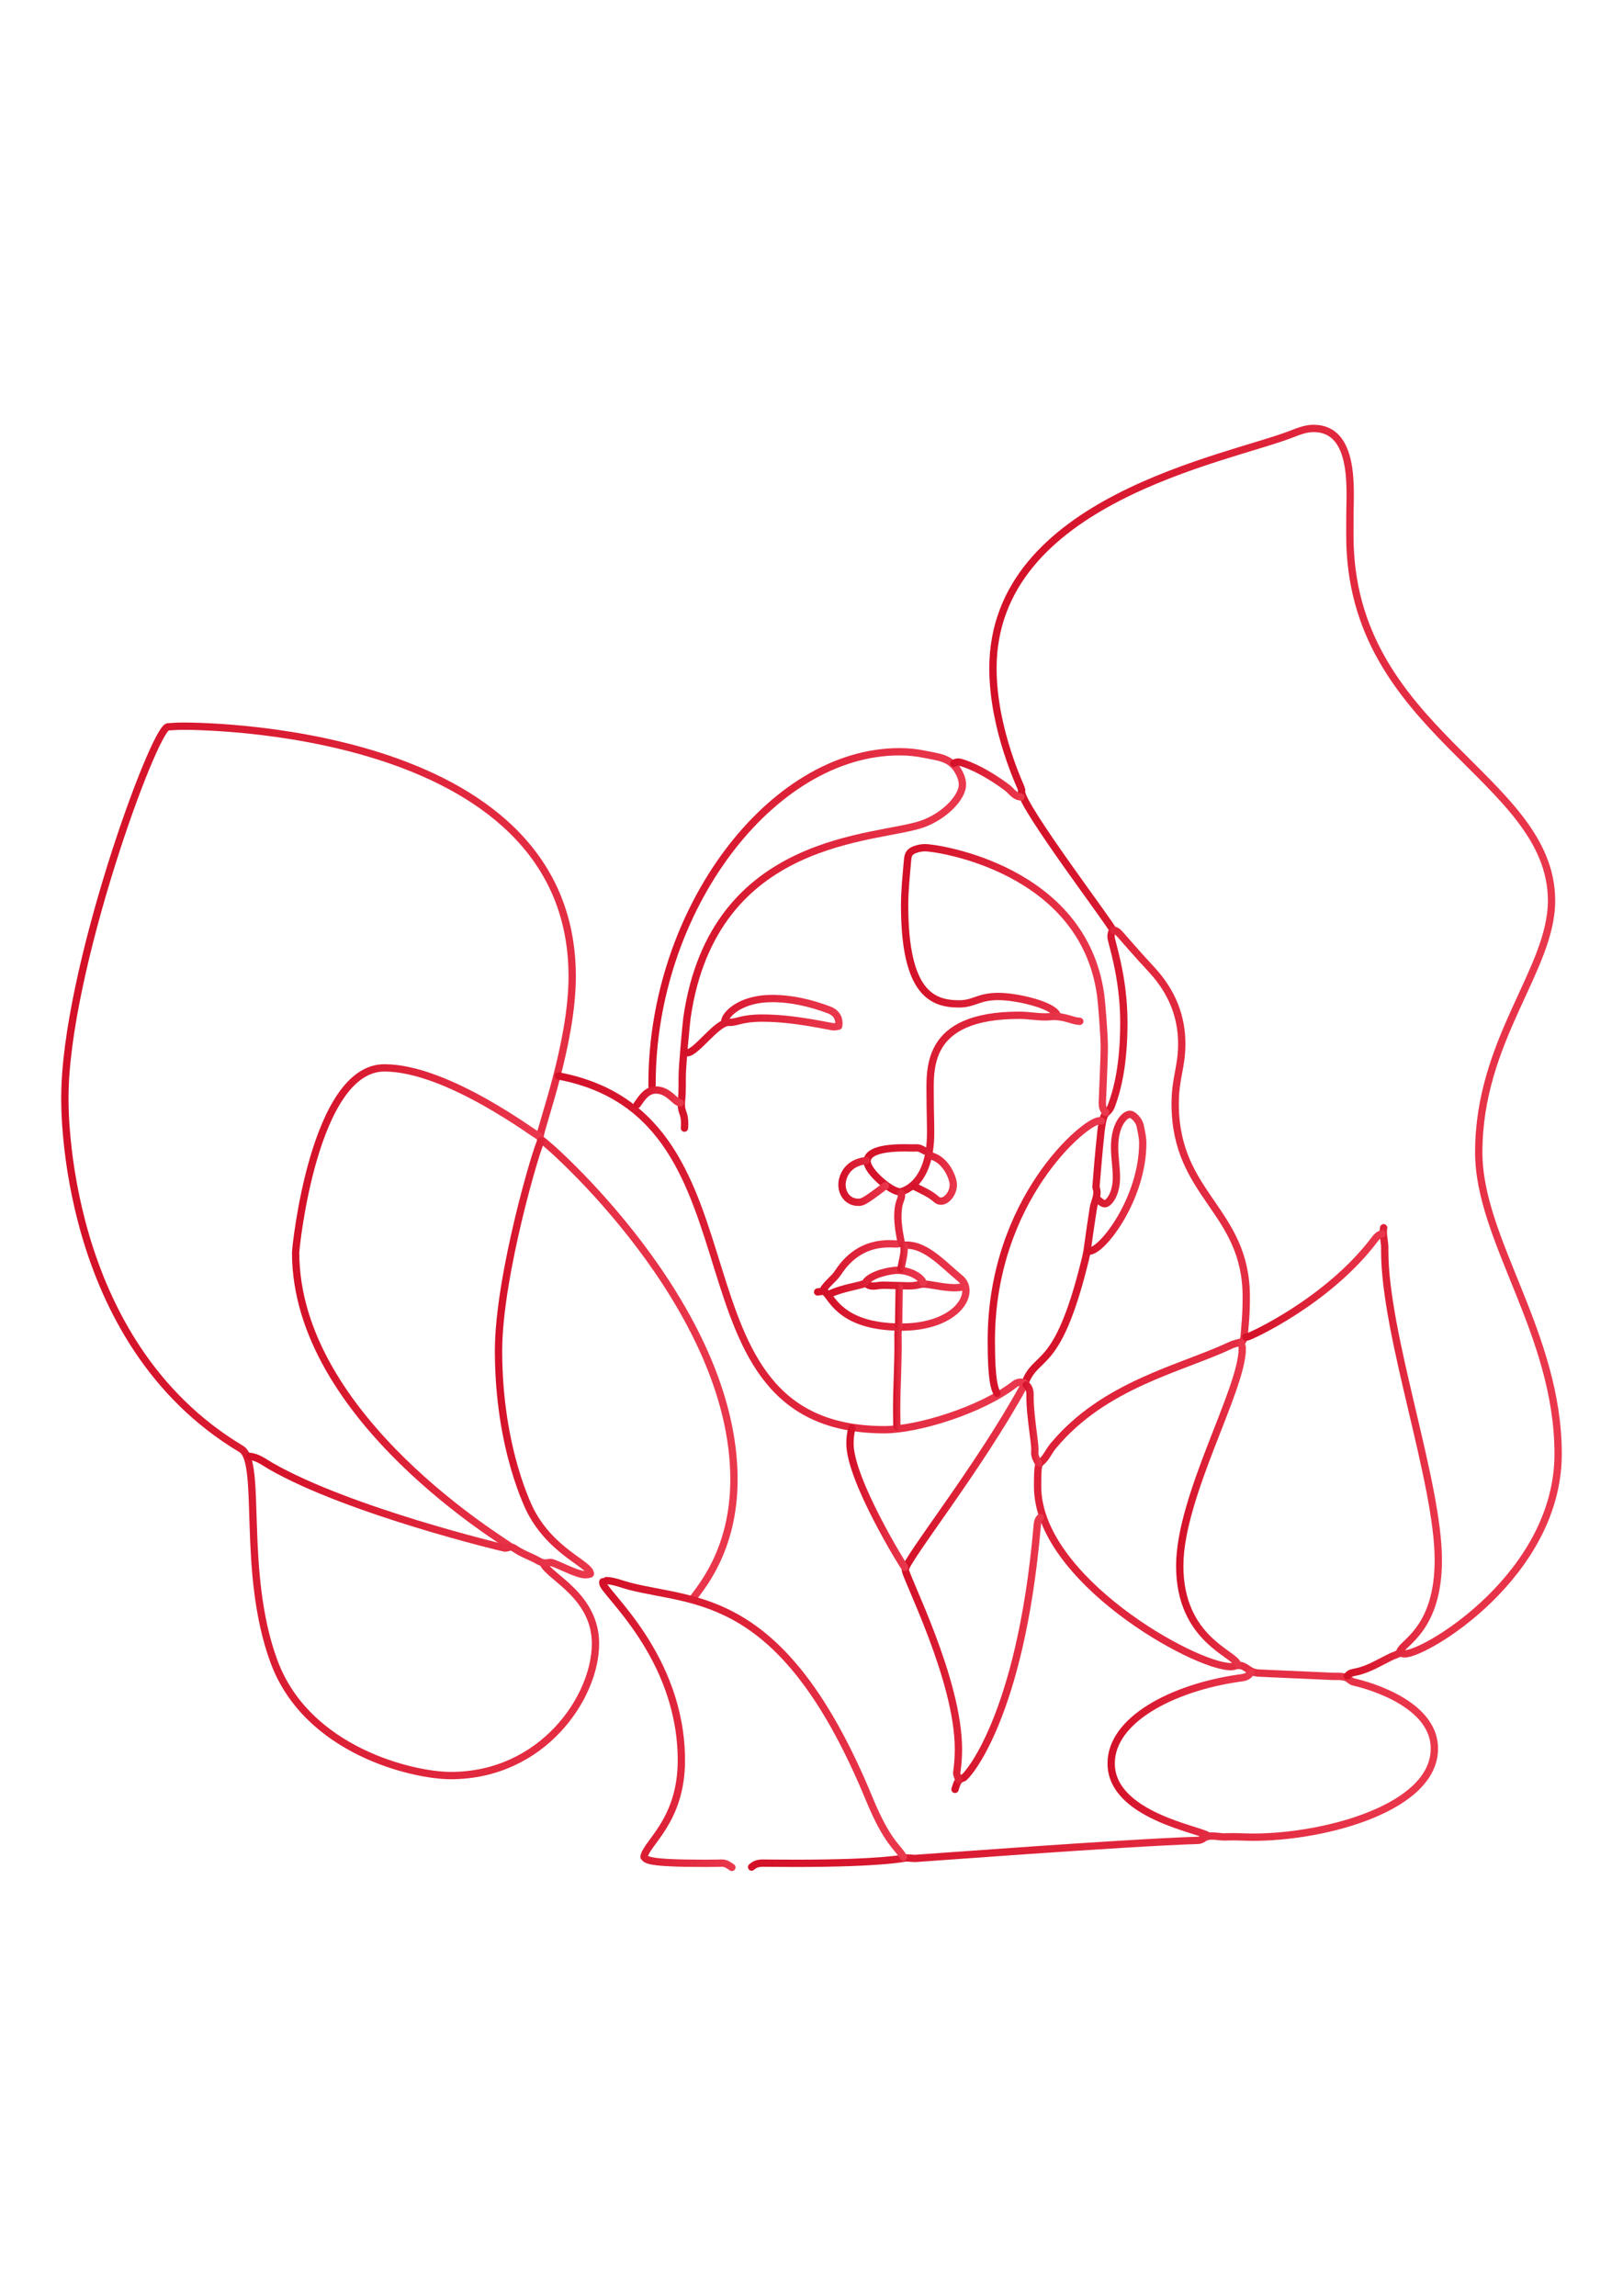 <?xml version="1.0" encoding="UTF-8"?> <svg xmlns="http://www.w3.org/2000/svg" xmlns:xlink="http://www.w3.org/1999/xlink" id="PRINT" viewBox="0 0 3775.08 5339.04"> <defs> <style>.cls-1{stroke:url(#linear-gradient-3);}.cls-1,.cls-2,.cls-3,.cls-4,.cls-5,.cls-6,.cls-7,.cls-8,.cls-9,.cls-10,.cls-11,.cls-12,.cls-13,.cls-14,.cls-15,.cls-16,.cls-17,.cls-18,.cls-19,.cls-20,.cls-21,.cls-22,.cls-23,.cls-24,.cls-25,.cls-26,.cls-27,.cls-28,.cls-29,.cls-30,.cls-31,.cls-32,.cls-33,.cls-34{fill:none;stroke-linecap:round;stroke-linejoin:round;stroke-width:17.01px;}.cls-2{stroke:url(#linear-gradient-2);}.cls-3{stroke:url(#linear-gradient-4);}.cls-4{stroke:url(#linear-gradient-8);}.cls-5{stroke:url(#linear-gradient-5);}.cls-6{stroke:url(#linear-gradient-9);}.cls-7{stroke:url(#linear-gradient-7);}.cls-8{stroke:url(#linear-gradient-6);}.cls-9{stroke:url(#linear-gradient);}.cls-10{stroke:url(#linear-gradient-28);}.cls-11{stroke:url(#linear-gradient-25);}.cls-12{stroke:url(#linear-gradient-24);}.cls-13{stroke:url(#linear-gradient-26);}.cls-14{stroke:url(#linear-gradient-27);}.cls-15{stroke:url(#linear-gradient-29);}.cls-16{stroke:url(#linear-gradient-32);}.cls-17{stroke:url(#linear-gradient-31);}.cls-18{stroke:url(#linear-gradient-30);}.cls-19{stroke:url(#linear-gradient-34);}.cls-20{stroke:url(#linear-gradient-33);}.cls-21{stroke:url(#linear-gradient-13);}.cls-22{stroke:url(#linear-gradient-11);}.cls-23{stroke:url(#linear-gradient-12);}.cls-24{stroke:url(#linear-gradient-10);}.cls-25{stroke:url(#linear-gradient-14);}.cls-26{stroke:url(#linear-gradient-18);}.cls-27{stroke:url(#linear-gradient-16);}.cls-28{stroke:url(#linear-gradient-17);}.cls-29{stroke:url(#linear-gradient-19);}.cls-30{stroke:url(#linear-gradient-15);}.cls-31{stroke:url(#linear-gradient-23);}.cls-32{stroke:url(#linear-gradient-20);}.cls-33{stroke:url(#linear-gradient-21);}.cls-34{stroke:url(#linear-gradient-22);}</style> <linearGradient id="linear-gradient" x1="2301.08" y1="2421.22" x2="3632.7" y2="2421.22" gradientTransform="matrix(1, 0, 0, 1, 0, 0)" gradientUnits="userSpaceOnUse"> <stop offset="0" stop-color="#d31027"></stop> <stop offset="1" stop-color="#ea384d"></stop> </linearGradient> <linearGradient id="linear-gradient-2" x1="142.37" y1="2908.99" x2="1715.68" y2="2908.99" xlink:href="#linear-gradient"></linearGradient> <linearGradient id="linear-gradient-3" x1="679.14" y1="3039.78" x2="1262.83" y2="3039.78" xlink:href="#linear-gradient"></linearGradient> <linearGradient id="linear-gradient-4" x1="2095.63" y1="2279.35" x2="2580.09" y2="2279.35" xlink:href="#linear-gradient"></linearGradient> <linearGradient id="linear-gradient-5" x1="1393.56" y1="4010.6" x2="1710.75" y2="4010.6" xlink:href="#linear-gradient"></linearGradient> <linearGradient id="linear-gradient-6" x1="1739.79" y1="3252.55" x2="3344.84" y2="3252.55" xlink:href="#linear-gradient"></linearGradient> <linearGradient id="linear-gradient-7" x1="1508.1" y1="2185.9" x2="2247.12" y2="2185.9" xlink:href="#linear-gradient"></linearGradient> <linearGradient id="linear-gradient-8" x1="1151.09" y1="3155.91" x2="1381.44" y2="3155.91" xlink:href="#linear-gradient"></linearGradient> <linearGradient id="linear-gradient-9" x1="3125.43" y1="3376.39" x2="3353.99" y2="3376.39" xlink:href="#linear-gradient"></linearGradient> <linearGradient id="linear-gradient-10" x1="1290.47" y1="2913.52" x2="2393.8" y2="2913.52" xlink:href="#linear-gradient"></linearGradient> <linearGradient id="linear-gradient-11" x1="2735.56" y1="3497.79" x2="2897.96" y2="3497.79" xlink:href="#linear-gradient"></linearGradient> <linearGradient id="linear-gradient-12" x1="571.84" y1="3524.48" x2="1381.44" y2="3524.48" xlink:href="#linear-gradient"></linearGradient> <linearGradient id="linear-gradient-13" x1="1402.1" y1="3997.34" x2="2109.84" y2="3997.34" xlink:href="#linear-gradient"></linearGradient> <linearGradient id="linear-gradient-14" x1="2297.26" y1="2923.34" x2="2570.32" y2="2923.34" xlink:href="#linear-gradient"></linearGradient> <linearGradient id="linear-gradient-15" x1="2576.06" y1="4078.97" x2="2917.78" y2="4078.97" xlink:href="#linear-gradient"></linearGradient> <linearGradient id="linear-gradient-16" x1="2212.84" y1="3845.24" x2="2427.99" y2="3845.24" xlink:href="#linear-gradient"></linearGradient> <linearGradient id="linear-gradient-17" x1="2524.01" y1="2750.54" x2="2666.55" y2="2750.54" xlink:href="#linear-gradient"></linearGradient> <linearGradient id="linear-gradient-18" x1="2008.37" y1="2566.43" x2="2520.09" y2="2566.43" xlink:href="#linear-gradient"></linearGradient> <linearGradient id="linear-gradient-19" x1="2097.16" y1="3680.59" x2="2390.31" y2="3680.59" xlink:href="#linear-gradient"></linearGradient> <linearGradient id="linear-gradient-20" x1="2889.61" y1="2989.28" x2="3223.37" y2="2989.28" xlink:href="#linear-gradient"></linearGradient> <linearGradient id="linear-gradient-21" x1="1968.54" y1="3483.14" x2="2112.63" y2="3483.14" xlink:href="#linear-gradient"></linearGradient> <linearGradient id="linear-gradient-22" x1="1586.3" y1="2385.21" x2="1959.8" y2="2385.21" xlink:href="#linear-gradient"></linearGradient> <linearGradient id="linear-gradient-23" x1="2077.22" y1="3202.66" x2="2098.68" y2="3202.66" xlink:href="#linear-gradient"></linearGradient> <linearGradient id="linear-gradient-24" x1="1949.99" y1="2747.44" x2="2067.98" y2="2747.44" xlink:href="#linear-gradient"></linearGradient> <linearGradient id="linear-gradient-25" x1="1893.29" y1="2947.3" x2="2102.86" y2="2947.3" xlink:href="#linear-gradient"></linearGradient> <linearGradient id="linear-gradient-26" x1="1907.24" y1="2930.26" x2="2255.23" y2="2930.26" xlink:href="#linear-gradient"></linearGradient> <linearGradient id="linear-gradient-27" x1="2378.89" y1="3311.5" x2="2423.8" y2="3311.5" xlink:href="#linear-gradient"></linearGradient> <linearGradient id="linear-gradient-28" x1="2210.04" y1="1812.78" x2="2383.34" y2="1812.78" xlink:href="#linear-gradient"></linearGradient> <linearGradient id="linear-gradient-29" x1="2117.95" y1="2740.57" x2="2225.9" y2="2740.57" xlink:href="#linear-gradient"></linearGradient> <linearGradient id="linear-gradient-30" x1="2006.32" y1="2989.83" x2="2252.17" y2="2989.83" xlink:href="#linear-gradient"></linearGradient> <linearGradient id="linear-gradient-31" x1="2081.67" y1="3038.7" x2="2100.07" y2="3038.7" xlink:href="#linear-gradient"></linearGradient> <linearGradient id="linear-gradient-32" x1="1919.8" y1="2982.08" x2="2155.89" y2="2982.08" xlink:href="#linear-gradient"></linearGradient> <linearGradient id="linear-gradient-33" x1="1473.27" y1="2552.02" x2="1590.75" y2="2552.02" xlink:href="#linear-gradient"></linearGradient> <linearGradient id="linear-gradient-34" x1="2087.25" y1="2924.28" x2="2111.65" y2="2924.28" xlink:href="#linear-gradient"></linearGradient> </defs> <g id="Sdb4Zd.tif"> <g> <path class="cls-9" d="M3255.34,3843.15c4.08,2.14,8.18,2.96,12.24,2.96,49.45,0,356.62-184.19,356.62-464.88s-184.64-497.37-184.64-701.27c0-262.04,169.3-424.72,169.3-585.26,0-288.8-469.09-392.86-469.09-848.73,0-16.47,.11-32.94,.11-49.4,0-54.56,14.08-200.24-84.55-200.24-17.96,0-34.75,6.72-51.04,13.07-149.64,58.31-694.7,153.08-694.7,544.84,0,143.62,66.81,279.33,66.81,281.61,0,.87-.35,2.36-.35,5.45,0,34.44,212.18,313.54,212.18,321.25,0,.82-4.06,6.28-4.06,15.88,0,10.62,29.92,91.66,29.92,199.45,0,96.76-14.84,155.1-28.12,191.42-10.36,28.33-18.33,3.78-25.17,62.68-4.6,39.55-11.67,128.32-11.67,128.64,0,1.41,2.4,5.24,2.4,12.75,0,12.26-6.53,23.76-8.39,35.69-17.22,110.62-11.26,90.07-21.97,132.6-62.72,249.01-110.1,204.56-136.56,273.55"></path> <path class="cls-2" d="M1612.94,3716.17c12.71-20.17,94.24-106.77,94.24-275.66,0-404.27-432.87-781.6-447.17-789.24-2.79-1.49-3.93-4.04-3.93-7.18,0-19.88,74.81-215.55,74.81-373.5,0-589.06-892.54-581.8-906.74-581.8-11.15,0-22.43,.79-33.57,1.52-31.76,2.07-239.69,568.52-239.69,862.34,0,14.21-9.22,566.52,410.19,817,50.21,29.99-.93,286.05,76.29,494.5,77.29,208.66,325.01,265.04,410.78,265.04,214.11,0,336.93-182.41,336.93-306.68,0-110.96-106.74-154.97-120.99-185.87"></path> <path class="cls-1" d="M1254.32,2641.71c-.5,.05-.99,.07-1.47,.07-5.07,0-211.41-158.37-358.74-158.37-163.91,0-206.47,418.22-206.47,429.19,0,387.85,497.04,678.85,498.31,683.57"></path> <path class="cls-3" d="M2571.59,2587.29c-6.25-6.87-7.64-14.64-7.64-22.6,0-2.8,4.57-102.27,4.57-128.7,0-32.64-6.44-107.56-8.45-122.15-40.4-293.76-380.31-342.43-407.78-342.43-6.71,0-13.5,.86-20.32,3.09-13.84,4.52-19.52,9.29-20.79,23.93-3.08,35.54-7.04,71.07-7.04,106.77,0,204.99,64.74,229.39,126.78,229.39,35.25,0,44.59-17.25,91.2-17.25,43.85,0,126.36,19.89,136.44,42.49"></path> <path class="cls-5" d="M1402.24,3678.49c-.11,.98-.17,1.93-.17,2.86,0,21.36,182.79,169.24,182.79,412.67,0,140.46-82.09,192.07-86.91,224.29,5.62,6.48,4.5,14.95,141.64,14.95,22.68,0,38.06-.52,39.63-.52,9.54,0,15.97,5.19,23.04,9.96"></path> <path class="cls-8" d="M1748.3,4342.01c7.28-6.98,15.85-9.24,25.88-9.24,3.58,0,43.19,.5,75.49,.5,206.06,0,254.79-12.59,257.52-12.59,7.08,0,14.66,1.18,22.02,1.18,5,0,492.8-37.01,655.87-41.91,15.89-.48,12.34-10.16,34.56-10.16,9.38,0,18.95,2.1,28.28,2.1,3.55,0,6.9-.42,18.39-.42,16.4,0,32.81,.96,49.27,.96,166.93,0,420.76-68.57,420.76-205.87,0-114.32-182.8-153.87-187.09-154.87-13.27-3.1-9.24-13.19-38.33-13.19-3.28,0-6.57,.09-9.84,.09-.33,0-173.34-7.77-173.67-7.79-24.05-1.44-27.89-17.87-46.34-17.87-8.2,0-9.88,2.99-17.96,2.99-85.07,0-449.66-204.06-449.66-419.07,0-49.79,1.94-51.42,7.49-55.97,12.63-10.38,18.46-25.84,28.7-38.19,118.94-143.37,296.72-179.54,412.24-233.88,23.24-10.93,30.95-.59,32.49-26.57,1.1-18.64,4.45-39.73,4.45-86.09,0-203.17-165.37-235.12-165.37-449.24,0-60.14,15.31-84.71,15.31-139.36,0-63.93-22.75-121.35-69.8-172.27-82.86-89.68-75.2-89.51-89.22-92.18"></path> <path class="cls-7" d="M1592.01,2623.57c.31-3.55,.49-7.09,.49-10.6,0-24.98-7.69-25.29-7.69-44.72,0-12.49,1.99-13.17,1.99-45.61,0-5.62-.04-11.24-.04-16.86,0-29.37,10.08-131.65,11.13-138.91,61.67-426.56,443.85-413.38,548.08-450.81,53.02-19.04,92.65-62.85,92.65-91.13,0-11.6-4.51-22.95-10.87-33.51-17.95-29.83-47.42-30.97-74.86-36.83-20.45-4.37-40.68-6.34-60.71-6.34-298.98,0-575.51,368.74-575.51,772.02,0,.96,0,1.41,0,1.67,0,1.33-.07,2.67-.07,4,0,2.38,.22,4.73,1.45,6.95"></path> <path class="cls-4" d="M1258.51,2652.87c-7.87,8.22-98.92,313.03-98.92,488.28,0,230.75,73.53,370.87,75.22,374.07,49.7,94.38,136.38,122.09,138.12,143.74"></path> <path class="cls-6" d="M3218.36,2855.2c-.61,3.3-.84,6.57-.84,9.83,0,12.28,3.38,24.39,3.38,36.78,0,1-.04,2.95-.04,6.9,0,197.56,124.64,537.19,124.64,719.18,0,160.08-82.31,191.73-89.11,212.34-2.41,7.32-11.29,8.26-17.78,11.31-27.16,12.75-52.53,29.53-82.34,36.24-8.08,1.82-16.82,2.1-22.33,9.77"></path> <path class="cls-24" d="M1298.98,2502.17c505.96,95.52,230.54,822.7,758.27,822.7,77.74,0,225.09-45.69,302.33-105.35,4.34-3.35,9.04-5.18,13.89-5.18,3.88,0,7.87,1.17,11.84,3.67"></path> <path class="cls-22" d="M2886.95,3124.52c1.81,4.16,2.51,8.24,2.51,12.25,0,94.65-145.39,342.82-145.39,504.89,0,172.28,131,204.72,134.51,229.4"></path> <path class="cls-23" d="M580.34,3386.85c19.37,1.53,34.33,13.91,49.94,22.85,183.43,105,542.76,190.42,543.09,190.42,7.96,0,10.95-2.59,14.03-2.59,5.07,0,10.7,4.52,15.1,7.31,15.6,9.88,33.18,15.56,49.12,24.66,5.39,3.07,10.96,5.42,17.37,5.42,5.26,0,6.67-1.3,11.16-1.3,11.52,0,59.5,28.49,81.38,28.49,3.77,0,7.59-.53,11.4-1.75"></path> <path class="cls-21" d="M1410.61,3675.7c18.46,.89,35.39,8.36,52.93,12.94,153.13,39.95,358.28,9.66,558.37,494.95,43.2,104.78,68.09,112.71,79.43,135.4"></path> <path class="cls-25" d="M2561.82,2606.82c-1.55-.33-3.04-.48-4.47-.48-33.21,0-251.59,183.86-251.59,511.94,0,95.23,7.98,111.24,13.26,122.06"></path> <path class="cls-30" d="M2909.27,3889.2c-6.25,12.05-18.69,12.16-29.34,13.71-151.72,22.16-295.37,95.8-295.37,198,0,120.77,206.86,153.96,224.24,167.84"></path> <path class="cls-27" d="M2419.49,3529.18c-6.32,6.19-6.47,14.05-7.2,22.31-39.1,445.51-164.85,581.52-171.46,583.11-14.25,3.43-15.68,15.87-19.49,26.7"></path> <path class="cls-28" d="M2532.51,2909.62c.27,0,.54,.01,.8,.01,31.56,0,124.73-123.69,124.73-251.28,0-13.62-3.39-27.03-5.99-40.28-2.23-11.37-14.99-26.64-24.11-26.64-11.52,0-35.4,22.56-35.4,76.55,0,23.5,4.25,46.86,4.25,70.36,0,40.12-18.65,60.99-26.65,60.99-4.55,0-9.96-3.62-18.1-11.11"></path> <path class="cls-26" d="M2511.58,2375.18c-16.29-.4-33.49-11.32-59.84-11.32-8.14,0-10.15,.98-21.03,.98-19.75,0-39.83-3.75-59.91-3.75-222.04,0-207.23,127.16-207.23,193.62,0,26.46,1.06,52.95,1.06,79.41,0,125.28-69.27,137.63-70.72,137.63-22.22,0-77.04-48.12-77.04-70.72,0-19.67,26.57-31.69,86.45-31.69,6.67,0,13.36,.29,20.04,.29,6.2,0,8.32-.23,9.55-.23,9.72,0,16.17,8.58,25.58,8.58h.06"></path> <path class="cls-29" d="M2381.81,3222.19c-104.54,191.52-276.15,406.26-276.15,428.1,0,16.72,123.65,255.57,123.65,417.39,0,32.18-4.02,52.27-4.02,55.23,0,5.82,3.54,10.57,4.42,16.07"></path> <path class="cls-32" d="M3214.87,2869.16c-7.5,1.63-12.3,6.41-16.86,12.47-109.45,145.52-292.66,227.77-297.29,227.77-.85,0-1.71-.07-2.61-.23"></path> <path class="cls-33" d="M1981.33,3321.27c-2.96,12.14-4.28,24.06-4.28,35.79,0,84.57,124.24,284.69,127.08,287.94"></path> <path class="cls-34" d="M1594.8,2447.74c1.33,.37,2.59,.53,3.8,.53,20.59,0,68.52-70.74,95.72-70.74,.87,0,1.13,.03,2.14,.03,20.32,0,28.21-9.94,77.14-9.94,76.88,0,156.46,20.25,165.92,20.25,3.66,0,7.35-.44,11.11-1.52,.45-2.47,.66-4.87,.66-7.18,0-14.18-8.26-25.07-22.97-30.56-42.89-16.01-86.8-26.48-132.71-26.48-74.6,0-110.11,38.37-110.11,54.2,0,.08,0,.16,0,.25"></path> <path class="cls-31" d="M2090.17,3086.84c-1.22,5.55-1.48,11.16-1.48,16.77,0,5.11,.22,10.29,.22,24.39,0,50.01-3.2,99.96-3.2,149.97,0,15.29,.28,22.99,.28,25.36,0,1.63-.04,3.27-.04,4.91,0,3.45,.2,6.89,1.42,10.24"></path> <path class="cls-12" d="M2014.82,2698.92c-49.11,5.72-56.33,43.47-56.33,55.93,0,21.98,14.32,41.12,37.52,41.12,8.76,0,11.23,1.34,63.46-38.44"></path> <path class="cls-11" d="M2094.36,2890.09c-3.1,2.2-6.56,2.87-10.14,2.87-2.8,0-6.59-.56-15.3-.56-51.25,0-90.81,22.98-119.77,67.4-9.95,15.25-26.45,25.12-35.2,41.71-1.29,2.45-7.97,2.07-12.16,3"></path> <path class="cls-13" d="M2095.75,2774.27c.82,2.07,1.16,4.05,1.16,5.98,0,10.37-8.49,14.51-8.49,48.91,0,19.5,3.48,38.82,7.31,58.14,1.19,6.03,4.69,8.42,10.42,8.42,.84,0,1.47-.06,3.33-.06,45.76,0,86.64,46.89,123.14,76.63,9.54,7.77,14.12,17.96,14.12,29.09,0,38.88-52.26,84.87-149.79,84.87-151.1,0-163.8-78.83-181.19-83.14"></path> <path class="cls-14" d="M2387.39,3220.8c6.6,6.1,8.51,13.64,8.51,22.3,0,1.49-.08,3.12-.08,7.1,0,39.07,11.37,103.67,11.37,119.68,0,4.63-.34,5.69-.34,8.23,0,8.88,4.14,16.53,8.45,24.1"></path> <path class="cls-10" d="M2374.83,1853.3c-14.85-.61-21.76-13.64-31.87-21.23-58.5-43.9-104.95-59.82-113.71-59.82-3.57,0-7.13,.83-10.71,2.9"></path> <path class="cls-15" d="M2126.45,2758.92c17.89,9.08,36.48,16.72,51.87,30.43,3.08,2.75,6.68,4.03,10.38,4.03,13.25,0,28.69-17.9,28.69-38.38,0-14.77-16.99-59.17-53.27-67.24"></path> <path class="cls-18" d="M2014.82,2984.98c5.14,4.59,10.69,5.88,16.36,5.88,7.86,0,13.11-2.09,24.01-2.09,11.43,0,49.06,1.57,57.58,1.57,22.93,0,23.47-4.2,35.56-4.2,13.75,0,46.19,8.55,71.3,8.55,7.98,0,15.99-.76,24.03-2.74"></path> <path class="cls-17" d="M2091.57,2993.35c-.47,30.23-.93,60.47-1.4,90.7"></path> <path class="cls-16" d="M2147.38,2983.58c-3.17-12.95-30.33-29.52-59.81-29.52-15.2,0-62.66,8.9-74.84,29.11-3.76,6.25-51.4,10.55-84.43,26.93"></path> <path class="cls-20" d="M1481.77,2569.14c12.23-17.52,22.95-34.24,43.93-34.24,29.2,0,43.3,28.04,56.54,30.05"></path> <path class="cls-19" d="M2102.73,2897.07c.29,2.48,.42,4.94,.42,7.39,0,15.99-5.48,31.28-7.39,47.03"></path> </g> </g> </svg> 